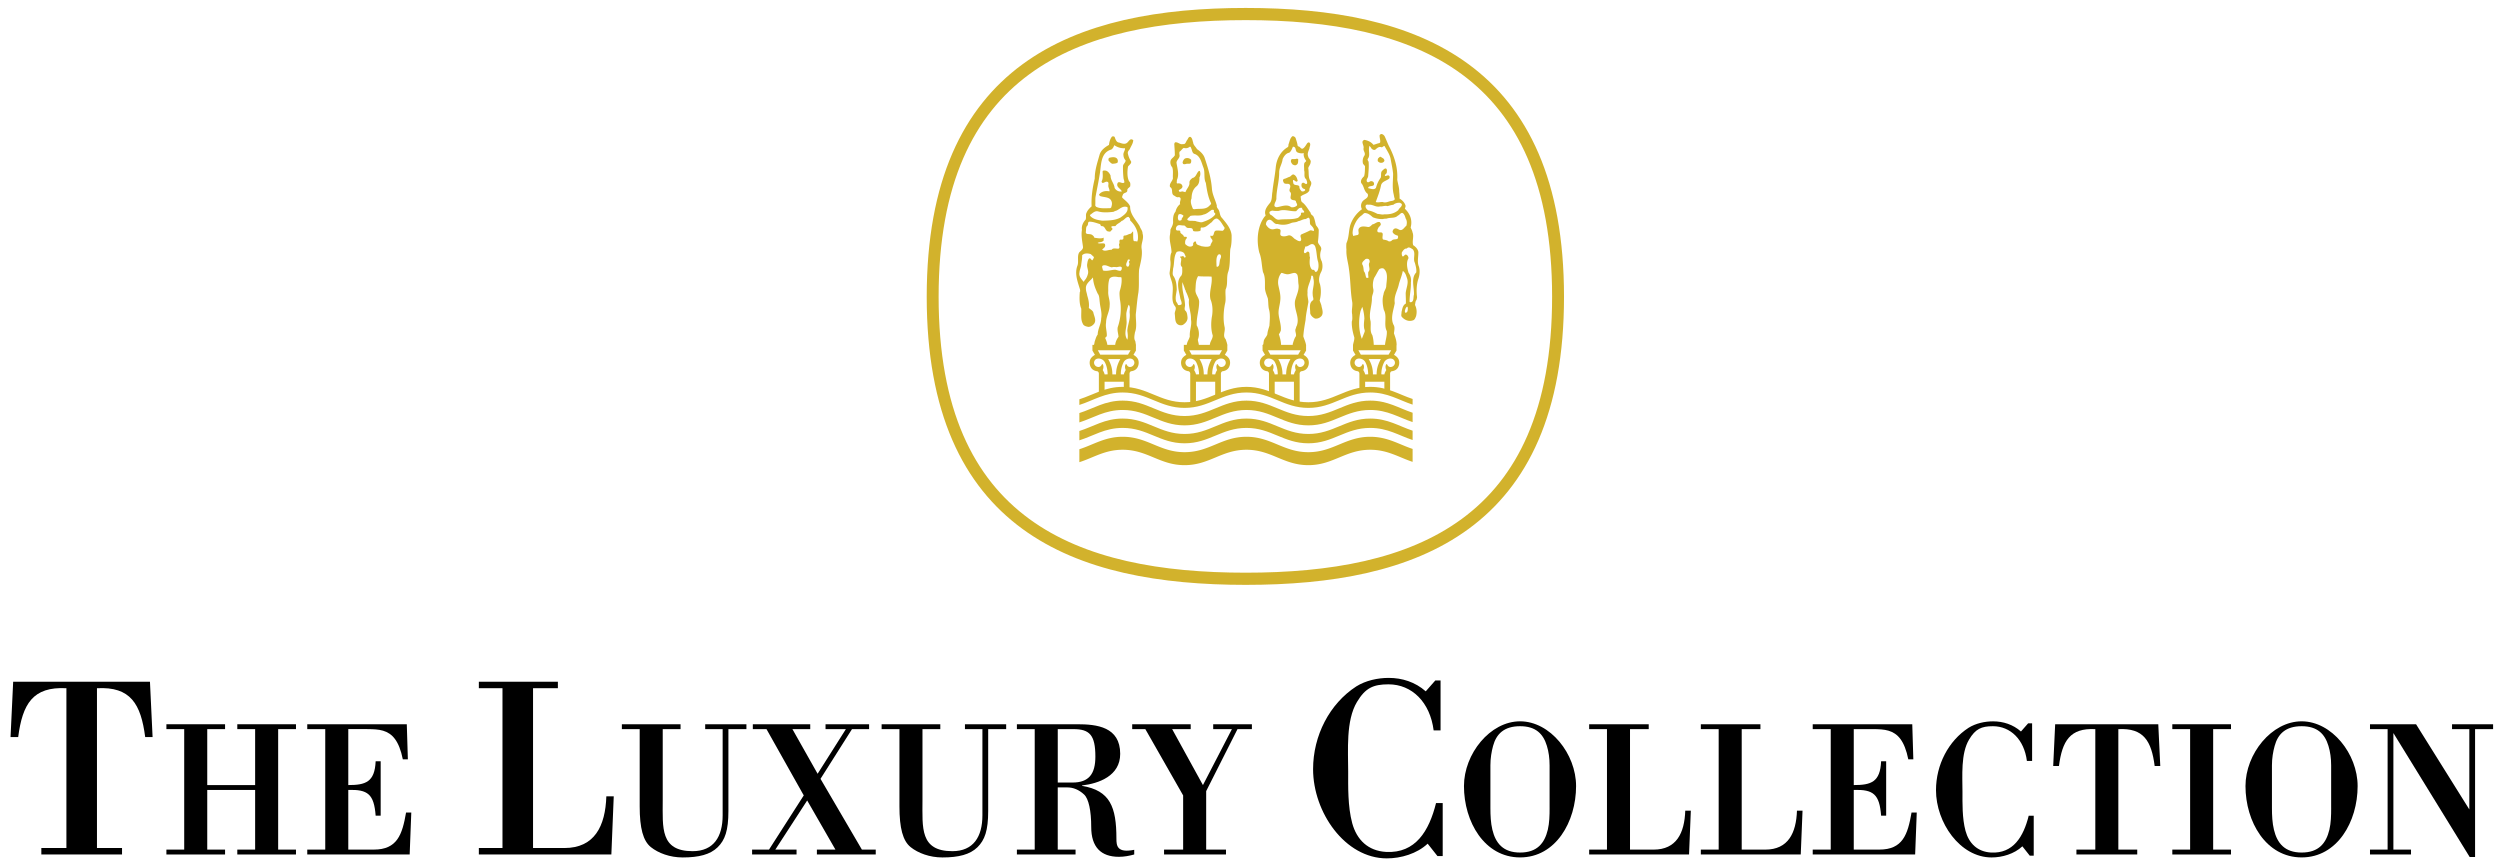 <?xml version="1.0" encoding="UTF-8" standalone="no"?>
<svg
   xmlns:dc="http://purl.org/dc/elements/1.1/"
   xmlns:cc="http://creativecommons.org/ns#"
   xmlns:rdf="http://www.w3.org/1999/02/22-rdf-syntax-ns#"
   xmlns:svg="http://www.w3.org/2000/svg"
   xmlns="http://www.w3.org/2000/svg"
   xmlns:sodipodi="http://sodipodi.sourceforge.net/DTD/sodipodi-0.dtd"
   xmlns:inkscape="http://www.inkscape.org/namespaces/inkscape"
   width="1168"
   height="405"
   viewBox="0 0 90.056 31.226"
   version="1.1"
   id="svg855"
   sodipodi:docname="the-luxury-collection-1.svg"
   inkscape:version="0.92.3 (2405546, 2018-03-11)">
  <defs
     id="defs859" />
  <sodipodi:namedview
     pagecolor="#ffffff"
     bordercolor="#666666"
     borderopacity="1"
     objecttolerance="10"
     gridtolerance="10"
     guidetolerance="10"
     inkscape:pageopacity="0"
     inkscape:pageshadow="2"
     inkscape:window-width="1366"
     inkscape:window-height="745"
     id="namedview857"
     showgrid="false"
     inkscape:zoom="0.65166961"
     inkscape:cx="526.26667"
     inkscape:cy="425.98092"
     inkscape:window-x="-8"
     inkscape:window-y="-8"
     inkscape:window-maximized="1"
     inkscape:current-layer="g886" />
  <g
     transform="matrix(0.478,0,0,0.489,-0.821,-32.412)"
     id="g886">
    <g
       id="g965"
       transform="translate(-0.323,15.13)">
      <path
         id="path935"
         d="m 11.237,114.098 v -0.477 H 9.348 V 101.85 c 2.537,-0.135 3.311,1.162 3.635,3.6 h 0.557 l -0.198,-4.076 H 3.033 l -0.198,4.076 h 0.576 c 0.324,-2.438 1.098,-3.734 3.634,-3.6 v 11.771 H 5.156 v 0.477 z"
         style="clip-rule:evenodd;fill-rule:evenodd"
         inkscape:connector-curvature="0" />
      <path
         id="path933"
         d="m 21.268,109.344 v 4.394 h -1.344 v 0.36 h 4.422 v -0.36 h -1.343 v -8.875 h 1.343 v -0.359 h -4.422 v 0.359 h 1.344 v 4.123 h -3.609 v -4.123 h 1.343 v -0.359 h -4.421 v 0.359 h 1.342 v 8.875 h -1.342 v 0.36 h 4.421 v -0.36 h -1.343 v -4.394 z"
         style="clip-rule:evenodd;fill-rule:evenodd"
         inkscape:connector-curvature="0" />
      <path
         id="path931"
         d="m 29.726,104.863 c 0.447,0 0.841,0.016 1.18,0.115 0.692,0.201 1.208,0.732 1.492,2.111 h 0.38 l -0.081,-2.586 h -7.501 v 0.359 h 1.356 v 8.875 h -1.356 v 0.359 h 7.718 l 0.122,-3.088 h -0.394 c -0.285,1.623 -0.665,2.729 -2.428,2.729 h -1.926 v -4.395 c 1.465,-0.043 1.94,0.303 2.062,1.896 h 0.379 v -4.006 H 30.35 c -0.068,1.535 -0.76,1.752 -2.062,1.752 v -4.123 h 1.438 z"
         style="clip-rule:evenodd;fill-rule:evenodd"
         inkscape:connector-curvature="0" />
      <path
         id="path929"
         d="m 48.113,114.098 0.18,-4.285 h -0.558 c -0.072,2.189 -0.882,3.809 -3.167,3.809 H 42.211 V 101.85 h 1.872 v -0.477 h -5.956 v 0.477 h 1.781 v 11.771 h -1.781 v 0.477 z"
         style="clip-rule:evenodd;fill-rule:evenodd"
         inkscape:connector-curvature="0" />
      <path
         id="path927"
         d="m 55.184,104.504 v 0.359 H 56.5 v 6.348 c 0,1.58 -0.678,2.643 -2.265,2.643 -2.455,0 -2.251,-1.738 -2.251,-3.734 v -5.256 h 1.343 v -0.359 h -4.422 v 0.359 h 1.343 v 5.688 c 0,1.609 0.258,2.541 0.841,3.002 0.57,0.445 1.438,0.762 2.4,0.762 1.221,0 2.075,-0.217 2.631,-0.748 0.557,-0.531 0.814,-1.234 0.814,-2.672 v -6.031 h 1.357 v -0.359 h -3.107 z"
         style="clip-rule:evenodd;fill-rule:evenodd"
         inkscape:connector-curvature="0" />
      <path
         id="path925"
         d="m 58.774,104.863 h 1.03 l 2.808,4.883 -2.618,3.992 h -1.275 v 0.36 h 3.35 v -0.36 h -1.6 l 2.401,-3.619 2.129,3.619 h -1.397 v 0.36 h 4.435 v -0.36 h -1.044 l -3.119,-5.213 2.373,-3.662 h 1.289 v -0.359 h -3.283 v 0.359 h 1.533 l -2.13,3.289 -1.899,-3.289 H 63.1 v -0.359 h -4.326 z"
         style="clip-rule:evenodd;fill-rule:evenodd"
         inkscape:connector-curvature="0" />
      <path
         id="path923"
         d="m 74.76,104.504 v 0.359 h 1.316 v 6.348 c 0,1.58 -0.678,2.643 -2.265,2.643 -2.456,0 -2.252,-1.738 -2.252,-3.734 v -5.256 h 1.343 v -0.359 H 68.48 v 0.359 h 1.343 v 5.688 c 0,1.609 0.258,2.541 0.841,3.002 0.57,0.445 1.438,0.762 2.401,0.762 1.221,0 2.075,-0.217 2.632,-0.748 0.556,-0.531 0.814,-1.234 0.814,-2.672 v -6.031 h 1.355 v -0.359 H 74.76 Z"
         style="clip-rule:evenodd;fill-rule:evenodd"
         inkscape:connector-curvature="0" />
      <path
         d="M 81.754,109.158 H 82.5 c 0.42,0 0.854,0.172 1.234,0.518 0.352,0.314 0.542,1.205 0.542,2.396 0,1.467 0.719,2.197 2.089,2.197 0.393,0 0.773,-0.07 1.152,-0.172 v -0.344 c -1.302,0.258 -1.342,-0.316 -1.342,-0.818 0,-2.342 -0.475,-3.549 -2.591,-3.893 v -0.029 c 1.262,-0.143 2.876,-0.703 2.876,-2.326 0,-1.996 -1.763,-2.184 -3.242,-2.184 h -4.543 v 0.359 h 1.343 v 8.875 h -1.343 v 0.359 h 4.421 v -0.359 h -1.343 v -4.579 z m 0,-4.295 h 1.18 c 1.207,0 1.655,0.418 1.655,2.025 0,1.293 -0.502,1.91 -1.723,1.91 h -1.112 z"
         style="clip-rule:evenodd;fill-rule:evenodd"
         id="path919"
         inkscape:connector-curvature="0" />
      <path
         id="path917"
         d="m 94.432,114.098 v -0.36 h -1.493 v -4.308 l 2.36,-4.567 h 1.085 v -0.359 h -2.916 v 0.359 h 1.411 l -2.184,4.123 -2.32,-4.123 h 1.397 v -0.359 h -4.408 v 0.359 h 0.99 l 2.849,4.883 v 3.992 h -1.438 v 0.36 z"
         style="clip-rule:evenodd;fill-rule:evenodd"
         inkscape:connector-curvature="0" />
      <path
         id="path915"
         d="m 110.262,110.307 c -0.523,2.059 -1.547,3.715 -3.762,3.602 -1.367,-0.076 -2.213,-0.896 -2.555,-2.115 -0.342,-1.238 -0.305,-2.725 -0.305,-3.811 0,-1.543 -0.182,-3.752 0.664,-5.123 0.631,-1.029 1.225,-1.297 2.375,-1.297 1.764,0 3.131,1.314 3.402,3.393 h 0.521 v -3.678 h -0.396 l -0.721,0.801 c -0.791,-0.686 -1.779,-0.99 -2.787,-0.99 -0.828,0 -1.729,0.189 -2.447,0.627 -2.016,1.277 -3.256,3.621 -3.256,6.098 0,3.162 2.393,6.57 5.559,6.57 1.061,0 2.268,-0.342 3.076,-1.084 l 0.738,0.914 h 0.395 v -3.906 h -0.501 z"
         style="clip-rule:evenodd;fill-rule:evenodd"
         inkscape:connector-curvature="0" />
      <path
         d="m 118.82,110.666 c 0,0.561 -0.014,1.105 -0.135,1.607 -0.244,0.992 -0.801,1.682 -2.09,1.682 -1.275,0 -1.844,-0.689 -2.088,-1.682 -0.123,-0.502 -0.148,-1.047 -0.148,-1.607 v -3.131 c 0,-0.518 0.08,-1.006 0.201,-1.436 0.244,-0.877 0.828,-1.451 2.035,-1.451 1.193,0 1.75,0.574 2.021,1.451 0.137,0.43 0.203,0.918 0.203,1.436 v 3.131 z m -2.224,3.648 c 2.686,0 4.219,-2.629 4.219,-5.256 0,-2.371 -1.953,-4.77 -4.219,-4.77 -2.264,0 -4.23,2.398 -4.23,4.77 -0.001,2.628 1.544,5.256 4.23,5.256 z"
         style="clip-rule:evenodd;fill-rule:evenodd"
         id="path911"
         inkscape:connector-curvature="0" />
      <path
         id="path909"
         d="m 129.328,114.098 0.135,-3.23 h -0.42 c -0.055,1.652 -0.664,2.871 -2.387,2.871 h -1.777 v -8.875 h 1.41 v -0.359 h -4.488 v 0.359 h 1.342 v 8.875 h -1.342 v 0.359 z"
         style="clip-rule:evenodd;fill-rule:evenodd"
         inkscape:connector-curvature="0" />
      <path
         id="path907"
         d="m 137.746,114.098 0.135,-3.23 h -0.42 c -0.055,1.652 -0.666,2.871 -2.387,2.871 h -1.777 v -8.875 h 1.41 v -0.359 h -4.49 v 0.359 h 1.344 v 8.875 h -1.344 v 0.359 z"
         style="clip-rule:evenodd;fill-rule:evenodd"
         inkscape:connector-curvature="0" />
      <path
         id="path905"
         d="m 143.18,104.863 c 0.447,0 0.84,0.016 1.18,0.115 0.691,0.201 1.207,0.732 1.492,2.111 h 0.379 l -0.08,-2.586 h -7.502 v 0.359 h 1.357 v 8.875 h -1.357 v 0.359 h 7.719 l 0.121,-3.088 h -0.393 c -0.285,1.623 -0.664,2.729 -2.428,2.729 h -1.926 v -4.395 c 1.465,-0.043 1.939,0.303 2.061,1.896 h 0.381 v -4.006 h -0.381 c -0.066,1.535 -0.76,1.752 -2.061,1.752 v -4.123 h 1.438 z"
         style="clip-rule:evenodd;fill-rule:evenodd"
         inkscape:connector-curvature="0" />
      <path
         id="path903"
         d="m 154.926,111.24 c -0.395,1.551 -1.168,2.801 -2.836,2.715 -1.031,-0.059 -1.668,-0.676 -1.926,-1.596 -0.258,-0.932 -0.23,-2.053 -0.23,-2.871 0,-1.164 -0.137,-2.83 0.502,-3.863 0.475,-0.775 0.922,-0.977 1.791,-0.977 1.328,0 2.359,0.99 2.562,2.557 h 0.393 v -2.771 h -0.297 l -0.543,0.604 c -0.598,-0.518 -1.344,-0.748 -2.102,-0.748 -0.625,0 -1.303,0.145 -1.846,0.475 -1.52,0.963 -2.455,2.729 -2.455,4.596 0,2.383 1.805,4.955 4.191,4.955 0.801,0 1.709,-0.26 2.318,-0.82 l 0.557,0.689 h 0.299 v -2.943 h -0.378 z"
         style="clip-rule:evenodd;fill-rule:evenodd"
         inkscape:connector-curvature="0" />
      <path
         id="path901"
         d="m 163.104,114.098 v -0.359 h -1.424 v -8.875 c 1.912,-0.1 2.494,0.877 2.738,2.715 h 0.422 l -0.15,-3.074 h -7.771 l -0.148,3.074 h 0.434 c 0.244,-1.838 0.826,-2.814 2.74,-2.715 v 8.875 h -1.424 v 0.359 z"
         style="clip-rule:evenodd;fill-rule:evenodd"
         inkscape:connector-curvature="0" />
      <path
         id="path899"
         d="m 168.826,104.863 h 1.344 v -0.359 h -4.422 v 0.359 h 1.342 v 8.875 h -1.342 v 0.36 h 4.422 v -0.36 h -1.344 z"
         style="clip-rule:evenodd;fill-rule:evenodd"
         inkscape:connector-curvature="0" />
      <path
         d="m 177.719,110.666 c 0,0.561 -0.014,1.105 -0.135,1.607 -0.244,0.992 -0.801,1.682 -2.09,1.682 -1.275,0 -1.844,-0.689 -2.088,-1.682 -0.123,-0.502 -0.15,-1.047 -0.15,-1.607 v -3.131 c 0,-0.518 0.082,-1.006 0.205,-1.436 0.244,-0.877 0.826,-1.451 2.033,-1.451 1.193,0 1.75,0.574 2.021,1.451 0.135,0.43 0.203,0.918 0.203,1.436 v 3.131 z m -2.225,3.648 c 2.686,0 4.219,-2.629 4.219,-5.256 0,-2.371 -1.953,-4.77 -4.219,-4.77 -2.264,0 -4.232,2.398 -4.232,4.77 0,2.628 1.547,5.256 4.232,5.256 z"
         style="clip-rule:evenodd;fill-rule:evenodd"
         id="path895"
         inkscape:connector-curvature="0" />
      <path
         id="path893"
         d="m 188.564,104.863 h 1.358 v -0.359 h -3.094 v 0.359 h 1.303 v 5.918 l -4.014,-6.277 h -3.472 v 0.359 h 1.328 v 8.875 h -1.328 v 0.36 h 3.091 v -0.36 h -1.328 v -8.586 l 5.75,9.133 h 0.406 z"
         style="clip-rule:evenodd;fill-rule:evenodd"
         inkscape:connector-curvature="0" />
      <path
         id="path874"
         stroke-miterlimit="2.613"
         d="m 95.917,52.186 c -12.735,0 -23.59,3.925 -23.59,20.824 0,16.909 10.841,20.778 23.59,20.778 12.749,0 23.54,-3.869 23.54,-20.778 0,-16.907 -10.791,-20.824 -23.54,-20.824 z"
         inkscape:connector-curvature="0"
         style="fill:none;stroke:#d2b22c;stroke-width:0.897;stroke-miterlimit:2.613" />
      <path
         id="path876"
         d="m 108.496,80.542 v 0.417 c -1.035,-0.333 -1.881,-0.894 -3.195,-0.894 -1.871,0 -2.793,1.135 -4.662,1.135 -1.873,0 -2.793,-1.135 -4.665,-1.135 -1.871,0 -2.792,1.135 -4.663,1.135 -1.871,0 -2.792,-1.135 -4.664,-1.135 -1.345,0 -2.197,0.586 -3.265,0.917 v -0.417 c 1.068,-0.329 1.92,-0.915 3.265,-0.915 1.871,0 2.792,1.134 4.664,1.134 1.872,0 2.792,-1.134 4.663,-1.134 1.872,0 2.792,1.134 4.665,1.134 1.869,0 2.791,-1.134 4.662,-1.134 1.314,0 2.16,0.559 3.195,0.892 z"
         inkscape:connector-curvature="0"
         style="clip-rule:evenodd;fill:#d2b22c;fill-rule:evenodd" />
      <path
         id="path878"
         d="m 108.496,81.556 v 0.689 c -1.035,-0.333 -1.881,-0.893 -3.195,-0.893 -1.871,0 -2.793,1.135 -4.662,1.135 -1.873,0 -2.793,-1.135 -4.665,-1.135 -1.871,0 -2.792,1.135 -4.663,1.135 -1.871,0 -2.792,-1.135 -4.664,-1.135 -1.345,0 -2.197,0.586 -3.265,0.916 v -0.689 c 1.068,-0.329 1.92,-0.916 3.265,-0.916 1.871,0 2.792,1.135 4.664,1.135 1.872,0 2.792,-1.135 4.663,-1.135 1.872,0 2.792,1.135 4.665,1.135 1.869,0 2.791,-1.135 4.662,-1.135 1.314,0.001 2.16,0.56 3.195,0.893 z"
         inkscape:connector-curvature="0"
         style="clip-rule:evenodd;fill:#d2b22c;fill-rule:evenodd" />
      <path
         id="path880"
         d="m 108.496,82.878 v 0.688 c -1.035,-0.333 -1.881,-0.892 -3.195,-0.892 -1.871,0 -2.793,1.134 -4.662,1.134 -1.873,0 -2.793,-1.134 -4.665,-1.134 -1.871,0 -2.792,1.134 -4.663,1.134 -1.871,0 -2.792,-1.134 -4.664,-1.134 -1.345,0 -2.197,0.586 -3.265,0.915 v -0.688 c 1.068,-0.33 1.92,-0.916 3.265,-0.916 1.871,0 2.792,1.135 4.664,1.135 1.872,0 2.792,-1.135 4.663,-1.135 1.872,0 2.792,1.135 4.665,1.135 1.869,0 2.791,-1.135 4.662,-1.135 1.314,0 2.16,0.559 3.195,0.893 z"
         inkscape:connector-curvature="0"
         style="clip-rule:evenodd;fill:#d2b22c;fill-rule:evenodd" />
      <path
         id="path882"
         d="m 108.496,84.222 v 0.954 c -1.035,-0.333 -1.881,-0.893 -3.195,-0.893 -1.871,0 -2.793,1.135 -4.662,1.135 -1.873,0 -2.793,-1.135 -4.665,-1.135 -1.871,0 -2.792,1.135 -4.663,1.135 -1.871,0 -2.792,-1.135 -4.664,-1.135 -1.345,0 -2.197,0.586 -3.265,0.916 v -0.955 c 1.068,-0.33 1.92,-0.917 3.265,-0.917 1.871,0 2.792,1.135 4.664,1.135 1.872,0 2.792,-1.135 4.663,-1.135 1.872,0 2.792,1.135 4.665,1.135 1.869,0 2.791,-1.135 4.662,-1.135 1.314,0.002 2.16,0.562 3.195,0.895 z M 86.728,77.815 a 1.879,1.879 0 0 0 -0.222,0.914 l 0.229,0.003 c 0.022,-0.117 0.082,-0.22 0.141,-0.321 -0.057,-0.125 -0.085,-0.288 -0.003,-0.418 0.049,-0.08 0.094,0.067 0.136,0.111 0.058,0.06 0.125,0.085 0.197,0.083 a 0.338,0.338 0 0 0 0.308,-0.225 0.292,0.292 0 0 0 -0.042,-0.264 C 87.375,77.555 87.178,77.54 87.021,77.591 a 0.526,0.526 0 0 0 -0.293,0.224 z m 0.516,-0.861 -2.472,-10e-4 0.185,0.325 h 2.091 z M 85.29,77.815 A 0.534,0.534 0 0 0 84.996,77.59 c -0.156,-0.051 -0.354,-0.036 -0.451,0.107 a 0.294,0.294 0 0 0 -0.041,0.264 c 0.045,0.131 0.169,0.22 0.308,0.225 a 0.253,0.253 0 0 0 0.197,-0.083 c 0.043,-0.044 0.087,-0.191 0.137,-0.111 0.081,0.131 0.054,0.293 -0.003,0.418 0.059,0.101 0.118,0.204 0.141,0.321 l 0.229,-0.003 C 85.511,78.432 85.448,78.091 85.29,77.815 Z M 86.467,77.6 H 85.55 c 0.195,0.328 0.32,0.665 0.32,1.132 h 0.277 c 0,-0.467 0.142,-0.807 0.32,-1.132 z m -1.185,1.671 v 0.86 h -0.43 V 78.676 A 0.187,0.187 0 0 0 84.741,78.502 C 84.558,78.481 84.37,78.409 84.257,78.228 a 0.69,0.69 0 0 1 -0.078,-0.52 c 0.043,-0.181 0.217,-0.332 0.376,-0.414 l -0.188,-0.317 v -0.422 h 3.278 v 0.422 l -0.187,0.317 c 0.16,0.082 0.333,0.232 0.375,0.414 a 0.686,0.686 0 0 1 -0.078,0.52 c -0.112,0.181 -0.3,0.254 -0.483,0.274 a 0.19,0.19 0 0 0 -0.11,0.174 v 1.335 H 86.731 V 79.27 h -1.449 z m 8.333,-1.456 a 1.89,1.89 0 0 0 -0.222,0.914 l 0.228,0.003 a 1.05,1.05 0 0 1 0.142,-0.321 c -0.057,-0.125 -0.085,-0.288 -0.004,-0.418 0.049,-0.08 0.094,0.067 0.137,0.111 0.058,0.06 0.125,0.085 0.197,0.083 a 0.338,0.338 0 0 0 0.308,-0.225 0.295,0.295 0 0 0 -0.042,-0.264 C 94.262,77.555 94.064,77.54 93.908,77.591 a 0.533,0.533 0 0 0 -0.293,0.224 z m 0.517,-0.861 -2.472,-10e-4 0.185,0.325 h 2.092 z m -1.956,0.861 A 0.53,0.53 0 0 0 91.884,77.59 c -0.157,-0.051 -0.354,-0.036 -0.452,0.107 a 0.294,0.294 0 0 0 -0.041,0.264 c 0.045,0.131 0.169,0.22 0.309,0.225 a 0.255,0.255 0 0 0 0.197,-0.083 c 0.042,-0.044 0.086,-0.191 0.136,-0.111 0.081,0.131 0.053,0.293 -0.003,0.418 0.059,0.101 0.118,0.204 0.141,0.321 L 92.4,78.728 A 1.891,1.891 0 0 0 92.176,77.815 Z M 93.355,77.6 h -0.917 c 0.194,0.328 0.319,0.665 0.319,1.132 h 0.277 c 10e-4,-0.467 0.142,-0.807 0.321,-1.132 z m -1.186,1.671 v 1.541 h -0.431 v -2.136 a 0.188,0.188 0 0 0 -0.11,-0.174 c -0.183,-0.021 -0.371,-0.093 -0.484,-0.274 a 0.69,0.69 0 0 1 -0.077,-0.52 c 0.042,-0.181 0.215,-0.332 0.375,-0.414 l -0.187,-0.317 v -0.422 h 3.277 v 0.422 l -0.187,0.317 c 0.16,0.082 0.333,0.232 0.375,0.414 a 0.681,0.681 0 0 1 -0.077,0.52 c -0.112,0.181 -0.301,0.254 -0.483,0.274 a 0.19,0.19 0 0 0 -0.111,0.174 v 1.672 h -0.43 V 79.27 h -1.45 z m 7.38,-1.456 c -0.16,0.276 -0.223,0.617 -0.223,0.914 l 0.229,0.003 c 0.023,-0.117 0.082,-0.22 0.141,-0.321 -0.057,-0.125 -0.084,-0.288 -0.004,-0.418 0.051,-0.08 0.096,0.067 0.137,0.111 0.059,0.06 0.125,0.085 0.197,0.083 a 0.34,0.34 0 0 0 0.309,-0.225 0.291,0.291 0 0 0 -0.041,-0.264 c -0.098,-0.143 -0.295,-0.158 -0.451,-0.107 a 0.519,0.519 0 0 0 -0.294,0.224 z m 0.515,-0.861 -2.473,-10e-4 0.186,0.325 h 2.092 z m -1.955,0.861 A 0.535,0.535 0 0 0 97.816,77.59 c -0.156,-0.051 -0.354,-0.036 -0.451,0.107 a 0.291,0.291 0 0 0 -0.041,0.264 c 0.045,0.131 0.168,0.22 0.309,0.225 a 0.248,0.248 0 0 0 0.195,-0.083 c 0.043,-0.044 0.088,-0.191 0.137,-0.111 0.082,0.131 0.055,0.293 -0.004,0.418 0.061,0.101 0.119,0.204 0.143,0.321 l 0.229,-0.003 a 1.891,1.891 0 0 0 -0.224,-0.913 z m 1.18,-0.215 h -0.918 a 2.1,2.1 0 0 1 0.318,1.132 h 0.277 c 0.001,-0.467 0.143,-0.807 0.323,-1.132 z m -1.187,1.671 v 0.936 h -0.43 v -1.53 A 0.187,0.187 0 0 0 97.561,78.503 C 97.379,78.482 97.192,78.41 97.079,78.229 a 0.677,0.677 0 0 1 -0.078,-0.52 c 0.043,-0.181 0.215,-0.332 0.375,-0.414 l -0.188,-0.317 v -0.422 h 3.279 v 0.422 l -0.188,0.317 c 0.16,0.082 0.332,0.232 0.375,0.414 a 0.681,0.681 0 0 1 -0.078,0.52 c -0.111,0.181 -0.301,0.254 -0.482,0.274 a 0.188,0.188 0 0 0 -0.111,0.174 v 2.183 h -0.43 v -1.588 h -1.451 z m 8.261,-1.456 a 1.891,1.891 0 0 0 -0.223,0.914 l 0.229,0.003 c 0.023,-0.117 0.082,-0.22 0.143,-0.321 -0.059,-0.125 -0.086,-0.288 -0.004,-0.418 0.049,-0.08 0.094,0.067 0.137,0.111 a 0.25,0.25 0 0 0 0.197,0.083 0.344,0.344 0 0 0 0.309,-0.225 0.298,0.298 0 0 0 -0.043,-0.264 c -0.098,-0.143 -0.295,-0.158 -0.451,-0.107 a 0.528,0.528 0 0 0 -0.294,0.224 z m 0.518,-0.861 -2.473,-10e-4 0.186,0.325 h 2.09 z m -1.955,0.861 a 0.532,0.532 0 0 0 -0.295,-0.225 c -0.156,-0.051 -0.354,-0.036 -0.451,0.107 a 0.304,0.304 0 0 0 -0.041,0.264 0.34,0.34 0 0 0 0.309,0.225 0.255,0.255 0 0 0 0.197,-0.083 c 0.043,-0.044 0.086,-0.191 0.137,-0.111 0.08,0.131 0.053,0.293 -0.004,0.418 0.059,0.101 0.117,0.204 0.141,0.321 l 0.229,-0.003 c -0.002,-0.296 -0.064,-0.637 -0.222,-0.913 z m 1.178,-0.215 h -0.918 c 0.195,0.328 0.32,0.665 0.32,1.132 h 0.277 c 0,-0.467 0.141,-0.807 0.321,-1.132 z m -1.186,1.671 v 0.708 h -0.432 v -1.303 a 0.187,0.187 0 0 0 -0.111,-0.174 c -0.182,-0.021 -0.369,-0.093 -0.482,-0.274 a 0.672,0.672 0 0 1 -0.076,-0.52 c 0.041,-0.181 0.215,-0.332 0.375,-0.414 l -0.188,-0.317 v -0.422 h 3.277 v 0.422 l -0.188,0.317 c 0.16,0.082 0.334,0.232 0.375,0.414 a 0.69,0.69 0 0 1 -0.076,0.52 c -0.113,0.181 -0.301,0.254 -0.484,0.274 a 0.19,0.19 0 0 0 -0.109,0.174 v 1.335 h -0.432 V 79.27 h -1.449 z"
         inkscape:connector-curvature="0"
         style="clip-rule:evenodd;fill:#d2b22c;fill-rule:evenodd" />
      <path
         id="path884"
         d="m 86.823,62.072 a 1.284,1.284 0 0 1 -0.806,-0.225 c -0.065,0.142 -0.116,0.261 -0.234,0.323 -0.856,0.247 -0.738,1.21 -0.882,1.908 -0.086,0.534 -0.206,1.057 -0.303,1.588 -0.022,0.203 0,0.421 -0.018,0.629 l 0.062,0.087 c 0.303,0.153 0.697,0.109 1.055,0.105 0.032,-0.007 0.054,-0.029 0.08,-0.044 0.04,-0.123 0.083,-0.254 0.05,-0.392 -0.098,-0.421 -0.567,-0.345 -0.875,-0.455 -0.036,-0.032 -0.104,-0.069 -0.079,-0.123 0.181,-0.233 0.495,-0.28 0.773,-0.226 0.028,-0.119 -0.047,-0.214 -0.069,-0.323 -0.054,-0.124 0.087,-0.371 -0.123,-0.386 -0.141,-0.028 -0.365,0.237 -0.397,-0.032 0.131,-0.203 0.077,-0.505 0.077,-0.741 0.046,-0.07 0.152,-0.055 0.228,-0.044 0.169,0.025 0.311,0.218 0.372,0.367 -0.003,0.346 0.268,0.578 0.304,0.905 a 0.517,0.517 0 0 0 0.545,0.261 c -0.083,-0.2 -0.372,-0.291 -0.347,-0.523 0.062,-0.345 0.347,0.003 0.531,-0.131 0.021,-0.105 -0.036,-0.203 -0.055,-0.305 A 6.555,6.555 0 0 1 86.67,63.397 c 0.003,-0.17 0.198,-0.258 0.198,-0.429 a 0.575,0.575 0 0 1 -0.163,-0.374 c -0.037,-0.206 0.129,-0.337 0.118,-0.522 z m 0.347,12.115 c -0.011,-0.189 0.08,-0.451 -0.076,-0.585 -0.079,0.2 -0.137,0.411 -0.173,0.628 -0.007,0.193 0.011,0.378 0.018,0.567 0.043,0.472 -0.25,0.944 0.058,1.377 0.065,-0.2 0.029,-0.44 0,-0.647 0.021,-0.45 0.245,-0.861 0.173,-1.34 z m -0.163,-7.773 c -0.351,-0.138 -0.574,0.142 -0.834,0.254 a 0.836,0.836 0 0 0 -0.217,0.087 c -0.369,0.044 -0.788,0.073 -1.141,-0.025 -0.268,-0.08 -0.441,0.138 -0.625,0.251 0,0.025 -0.007,0.054 0.007,0.073 0.234,0.261 0.574,0.301 0.903,0.355 0.477,-0.011 0.982,-0.015 1.387,-0.236 0.246,-0.174 0.603,-0.392 0.52,-0.759 z m 0.2,0.858 -0.112,-0.142 c -0.22,-0.011 -0.329,0.254 -0.531,0.298 -0.138,0.16 -0.336,0.189 -0.459,0.375 -0.094,0.021 -0.206,-0.007 -0.292,0.025 -0.051,0.066 0.011,0.113 0.058,0.149 0.029,0.102 -0.076,0.12 -0.112,0.193 -0.065,0.08 -0.181,0.028 -0.26,0.018 -0.181,-0.094 -0.191,-0.389 -0.423,-0.377 -0.083,-0.004 -0.104,-0.083 -0.123,-0.146 -0.264,-0.073 -0.509,-0.178 -0.798,-0.185 -0.159,0.003 -0.094,0.188 -0.156,0.28 -0.144,0.105 -0.101,0.287 -0.123,0.443 a 0.14,0.14 0 0 0 0.072,0.175 c 0.141,0.032 0.307,0 0.422,0.098 a 0.385,0.385 0 0 1 0.148,0.193 c 0.216,0.015 0.458,0.091 0.711,-0.011 -0.033,0.069 -0.011,0.131 -0.018,0.211 -0.04,0.051 -0.09,0.073 -0.137,0.095 -0.102,0.043 -0.224,0.021 -0.314,0.087 0.152,0.08 0.336,-0.011 0.495,0.043 0.047,0.011 0.068,0.062 0.068,0.105 0.033,0.167 -0.141,0.243 -0.224,0.341 0.213,0.175 0.455,-0.003 0.712,0.015 0.123,-0.171 0.339,-0.069 0.52,-0.087 0.145,-0.069 0.011,-0.225 0.043,-0.349 0.08,-0.069 -0.011,-0.178 0.043,-0.262 0.029,-0.098 0.141,-0.025 0.207,-0.059 0.166,-0.036 -0.007,-0.261 0.155,-0.297 0.177,0.007 0.297,-0.113 0.462,-0.13 0.088,-0.029 0.098,-0.128 0.188,-0.168 0.021,0.207 -0.007,0.444 0.029,0.629 0.022,0.167 0.203,0.025 0.268,0.131 0.036,-0.04 0.04,-0.095 0.062,-0.138 0.072,-0.577 -0.17,-1.043 -0.575,-1.432 -0.014,-0.034 -0.003,-0.081 -0.006,-0.121 z M 84.24,69.87 c -0.213,-0.065 -0.488,-0.087 -0.65,0.088 0.014,0.257 -0.051,0.504 -0.076,0.759 -0.032,0.171 -0.112,0.335 -0.123,0.505 -0.065,0.272 0.127,0.464 0.311,0.687 0.04,-0.026 0.054,-0.065 0.072,-0.102 0.145,-0.142 0.209,-0.316 0.26,-0.498 0.058,-0.251 -0.108,-0.451 -0.061,-0.716 0.025,-0.149 0.04,-0.31 0.155,-0.411 0.026,0 0.058,0 0.08,0.011 0.058,0.043 0.087,0.12 0.144,0.138 a 0.493,0.493 0 0 0 0.13,-0.244 z m 2.948,0.425 c -0.04,-0.037 -0.137,-0.044 -0.162,0.011 -0.036,0.152 -0.203,0.323 -0.054,0.479 0.043,0.011 0.101,0.018 0.129,-0.025 0.036,-0.077 0.076,-0.171 0.036,-0.254 -0.079,-0.088 0.07,-0.138 0.051,-0.211 z m -1.351,0.552 c -0.228,-0.029 -0.416,-0.204 -0.661,-0.142 -0.159,0.058 -0.026,0.229 -0.026,0.342 0.022,0.051 0.087,0.036 0.13,0.051 0.292,0.025 0.545,-0.077 0.816,-0.077 0.13,0.026 0.256,0.091 0.39,0.077 0.09,-0.051 0.098,-0.16 0.094,-0.243 -0.101,-0.127 -0.271,-0.019 -0.408,-0.026 -0.115,-0.007 -0.227,-0.029 -0.335,0.018 z m 0.199,-9.611 c 0.069,0.16 0.126,0.407 0.347,0.418 0.213,0.073 0.481,0.177 0.657,-0.044 0.087,-0.09 0.185,-0.244 0.322,-0.182 0.022,0.025 0.062,0.015 0.08,0.051 -0.011,0.254 -0.174,0.443 -0.261,0.661 -0.08,0.098 -0.18,0.196 -0.141,0.334 0.044,0.211 0.13,0.403 0.246,0.582 0.022,0.152 -0.152,0.25 -0.235,0.36 -0.065,0.345 -0.079,0.781 0.076,1.09 0.12,0.084 0.098,0.24 0.087,0.367 -0.062,0.109 -0.246,0.163 -0.217,0.312 -0.015,0.203 -0.26,0.134 -0.336,0.306 -0.021,0.072 -0.08,0.141 -0.043,0.225 0.202,0.196 0.483,0.378 0.589,0.647 -0.008,0.585 0.44,0.981 0.719,1.446 0.054,0.188 0.22,0.331 0.217,0.542 0.133,0.407 -0.137,0.723 -0.069,1.126 0.08,0.538 -0.09,1.04 -0.191,1.533 -0.043,0.571 0.018,1.105 -0.05,1.676 -0.094,0.53 -0.134,1.083 -0.199,1.62 -0.007,0.437 0.102,0.923 -0.062,1.326 -0.032,0.2 -0.101,0.47 0.025,0.647 0.018,0.102 0.036,0.203 0.051,0.305 H 86.08 c 0.018,-0.233 0.116,-0.436 0.253,-0.622 -0.014,-0.236 -0.108,-0.451 -0.061,-0.705 0.224,-0.618 0.303,-1.38 0.162,-2.067 -0.011,-0.214 -0.058,-0.458 0.011,-0.662 0.087,-0.29 0.152,-0.6 0.112,-0.933 -0.083,-0.048 -0.181,-0.015 -0.278,-0.037 -0.209,-0.04 -0.477,-0.055 -0.625,0.123 -0.098,0.276 -0.102,0.589 -0.094,0.909 -0.036,0.381 0.145,0.679 0.105,1.054 0,0.465 -0.271,0.814 -0.271,1.282 -0.058,0.346 0.077,0.655 0.055,0.978 -0.025,0.062 -0.086,0.087 -0.123,0.146 0.076,0.167 0.145,0.334 0.167,0.523 -0.326,0.018 -0.676,0.007 -1.016,0.011 0.032,-0.081 0.04,-0.186 0.062,-0.28 0.065,-0.171 0.105,-0.356 0.224,-0.505 0.011,-0.425 0.253,-0.752 0.261,-1.177 0.083,-0.429 -0.069,-0.803 -0.105,-1.203 -0.036,-0.218 -0.011,-0.465 -0.156,-0.64 -0.18,-0.371 -0.336,-0.752 -0.354,-1.192 -0.206,0.262 -0.575,0.458 -0.531,0.843 -0.004,0.171 0.076,0.327 0.098,0.498 0.094,0.284 0.163,0.603 0.119,0.909 0.116,0.109 0.282,0.174 0.34,0.33 0.047,0.266 0.25,0.563 0.062,0.829 -0.116,0.138 -0.264,0.236 -0.444,0.236 -0.163,-0.033 -0.361,-0.073 -0.423,-0.261 -0.166,-0.306 -0.083,-0.738 -0.105,-1.083 -0.154,-0.356 -0.141,-0.807 -0.111,-1.221 0.043,-0.043 0.021,-0.127 0.018,-0.182 -0.163,-0.548 -0.437,-1.17 -0.191,-1.77 0.108,-0.298 -0.043,-0.701 0.131,-0.97 0.107,-0.116 0.292,-0.218 0.285,-0.392 -0.05,-0.414 -0.155,-0.836 -0.08,-1.272 -0.043,-0.287 0.083,-0.545 0.278,-0.752 0.065,-0.163 -0.018,-0.352 0.069,-0.505 0.072,-0.181 0.224,-0.338 0.382,-0.469 -0.039,-0.723 0.08,-1.402 0.235,-2.049 0.003,-0.632 0.202,-1.185 0.365,-1.755 0.098,-0.337 0.416,-0.567 0.708,-0.723 0.026,-0.215 0.076,-0.411 0.203,-0.585 0.042,-0.065 0.165,-0.057 0.219,-0.007 z m 0.216,1.646 c 0.036,0.073 0.047,0.196 -0.007,0.262 -0.116,0.058 -0.25,0.065 -0.384,0.073 -0.108,-0.043 -0.198,-0.145 -0.278,-0.237 -0.018,-0.076 -0.015,-0.185 0.08,-0.21 0.185,-0.044 0.474,-0.088 0.589,0.112 z m 5.56,-0.803 c -0.018,-0.047 -0.04,-0.131 -0.105,-0.12 -0.123,0.095 -0.292,0.148 -0.448,0.087 -0.141,0.062 -0.199,0.208 -0.333,0.287 a 0.672,0.672 0 0 0 0,0.21 c 0.068,0.254 -0.213,0.367 -0.224,0.593 0.058,0.407 0.228,0.883 0.026,1.283 0.021,0.087 -0.04,0.178 0.018,0.25 a 0.54,0.54 0 0 1 0.253,0.011 0.25,0.25 0 0 1 0.155,0.218 c -0.018,0.142 -0.174,0.2 -0.278,0.262 0.014,0.218 0.191,0.076 0.285,0.094 0.073,0.018 0.145,0.037 0.217,0.051 0.102,-0.28 0.34,-0.455 0.297,-0.724 0.011,-0.142 0.126,-0.243 0.242,-0.323 0.184,-0.025 0.274,-0.232 0.354,-0.374 0.046,-0.051 0.101,-0.178 0.191,-0.13 a 0.554,0.554 0 0 1 -0.033,0.472 c 0.011,0.25 -0.022,0.512 -0.246,0.672 -0.26,0.222 -0.339,0.534 -0.347,0.872 -0.126,0.254 0.008,0.527 0.098,0.755 0.04,0.033 0.087,0.041 0.138,0.037 0.365,-0.062 0.798,0.047 1.076,-0.225 0.058,-0.062 0.163,-0.117 0.163,-0.21 C 93.076,65.673 92.993,65.149 92.914,64.626 92.737,64.299 92.87,63.845 92.733,63.503 92.585,63.136 92.506,62.656 92.09,62.5 91.88,62.454 91.887,62.228 91.812,62.079 Z m 2.229,7.879 c -0.051,-0.121 -0.195,-0.081 -0.242,0.014 -0.13,0.219 -0.08,0.523 -0.08,0.786 0,0.046 0.051,0.046 0.087,0.043 0.145,-0.076 0.123,-0.251 0.156,-0.393 -0.001,-0.16 0.143,-0.295 0.079,-0.45 z m -0.513,-3.3 c -0.026,-0.069 -0.102,-0.047 -0.163,-0.051 -0.207,0.127 -0.384,0.312 -0.625,0.349 -0.303,0.138 -0.679,0.018 -1.004,0.105 -0.054,0.098 -0.225,0.157 -0.217,0.28 0.126,0.12 0.329,0.058 0.492,0.087 a 0.434,0.434 0 0 1 0.227,0.043 c 0.13,0.015 0.25,0.073 0.397,0.051 0.34,-0.112 0.676,-0.235 0.947,-0.523 0.029,-0.04 0.065,-0.076 0.025,-0.149 -0.079,-0.025 -0.101,-0.116 -0.079,-0.192 z m -2.313,0.359 c -0.072,-0.033 -0.137,-0.083 -0.217,-0.098 -0.043,0.022 -0.108,-0.011 -0.141,0.043 -0.058,0.116 -0.08,0.324 0.018,0.429 a 0.237,0.237 0 0 0 0.216,-0.043 c -0.031,-0.142 0.146,-0.192 0.124,-0.331 z m 3.111,0.905 c -0.177,-0.226 -0.289,-0.527 -0.563,-0.669 -0.181,-0.022 -0.3,0.142 -0.408,0.269 -0.25,0.156 -0.448,0.433 -0.78,0.386 -0.112,0.047 0.011,0.218 -0.112,0.262 a 1.2,1.2 0 0 1 -0.452,0.015 c -0.08,-0.019 -0.069,-0.105 -0.094,-0.164 -0.09,-0.102 -0.235,-0.058 -0.365,-0.08 -0.119,-0.007 -0.163,-0.149 -0.278,-0.182 -0.188,0.032 -0.433,-0.12 -0.571,0.094 -0.036,0.059 -0.058,0.138 -0.036,0.211 0.069,0.142 0.231,0.011 0.322,0.112 -0.043,0.204 0.221,0.215 0.26,0.386 0.05,0.068 0.155,0.007 0.216,0.05 0.036,0.033 0.007,0.081 -0.007,0.113 -0.112,0.102 -0.116,0.269 -0.098,0.403 0.126,0.124 0.292,0.233 0.477,0.175 0.065,-0.033 0.148,-0.07 0.116,-0.167 -0.003,-0.083 0.058,-0.156 0.13,-0.193 0.036,-0.025 0.068,0.008 0.094,0.037 -0.014,0.232 0.25,0.229 0.39,0.305 0.213,0.033 0.491,0.094 0.687,-0.025 0.021,-0.124 0.094,-0.225 0.155,-0.334 0.033,-0.12 -0.101,-0.193 -0.14,-0.295 0,-0.043 -0.036,-0.087 0,-0.123 0.332,0.123 0.169,-0.302 0.401,-0.367 0.184,-0.021 0.336,0.008 0.521,0.011 0.073,-0.059 0.139,-0.132 0.135,-0.23 z m -3.06,1.868 a 0.522,0.522 0 0 0 -0.545,-0.08 c -0.25,0.349 -0.16,0.839 -0.278,1.239 0,0.167 -0.065,0.353 0.007,0.505 0.22,0.294 0.261,0.662 0.271,1.04 -0.029,0.287 -0.134,0.582 -0.043,0.872 0.054,0.08 0.115,0.16 0.137,0.254 a 0.332,0.332 0 0 0 0.271,-0.055 c 0.029,-0.185 -0.083,-0.312 -0.105,-0.479 -0.09,-0.505 -0.347,-1.199 0.087,-1.632 0.097,-0.163 0.065,-0.428 0.061,-0.625 -0.206,-0.149 -0.047,-0.411 -0.072,-0.611 0,-0.072 -0.08,-0.065 -0.087,-0.167 0.083,0.015 0.148,-0.025 0.217,-0.036 0.068,0.011 0.094,0.098 0.141,0.124 a 0.132,0.132 0 0 0 0.069,-0.095 C 91.346,69.96 91.324,69.87 91.266,69.79 Z m 0.693,-8.136 c 0.015,0.192 0.199,0.316 0.285,0.479 0.243,0.16 0.502,0.389 0.589,0.673 0.245,0.72 0.477,1.442 0.538,2.238 0.033,0.458 0.264,0.832 0.372,1.257 -0.029,0.142 0.108,0.236 0.159,0.356 0.08,0.182 0.069,0.403 0.231,0.552 0.325,0.388 0.672,0.767 0.723,1.272 0.003,0.341 0,0.701 -0.098,1.01 -0.051,0.542 0.007,1.152 -0.148,1.657 -0.173,0.411 -0.007,0.927 -0.206,1.326 -0.043,0.35 0.05,0.709 -0.043,1.046 -0.115,0.527 -0.155,1.173 -0.036,1.711 0.08,0.323 -0.17,0.654 0.08,0.905 0.05,0.145 0.108,0.287 0.13,0.447 h -1.337 c 0.025,-0.044 0.025,-0.094 0.036,-0.142 0.054,-0.2 0.21,-0.366 0.198,-0.585 -0.144,-0.425 -0.137,-0.992 -0.05,-1.439 0.065,-0.399 0.04,-0.85 -0.115,-1.203 -0.141,-0.566 0.159,-1.112 0.079,-1.683 -0.365,-0.029 -0.683,0.004 -1.016,-0.036 -0.191,0.305 -0.173,0.654 -0.198,0.988 -0.036,0.353 0.268,0.563 0.278,0.897 0.003,0.607 -0.213,1.134 -0.184,1.745 0.173,0.284 0.228,0.719 0.087,1.035 0.003,0.149 0.072,0.273 0.072,0.422 h -0.911 c 0.015,-0.265 0.192,-0.436 0.231,-0.654 -0.036,-0.433 0.177,-0.807 0.087,-1.25 0.025,-0.516 -0.217,-0.941 -0.145,-1.454 -0.069,-0.207 -0.138,-0.414 -0.246,-0.603 0.011,-0.062 -0.043,-0.102 -0.058,-0.156 -0.054,-0.182 -0.134,-0.353 -0.192,-0.534 -0.068,0.606 0.163,1.09 0.192,1.642 0.029,0.167 -0.109,0.377 0.05,0.486 0.104,0.117 0.119,0.277 0.137,0.429 0.033,0.24 -0.094,0.425 -0.285,0.556 -0.083,0.073 -0.202,0.081 -0.311,0.062 -0.368,-0.09 -0.321,-0.494 -0.358,-0.792 -0.043,-0.222 0.17,-0.407 0.019,-0.596 -0.361,-0.436 -0.102,-1.028 -0.192,-1.559 -0.036,-0.309 -0.198,-0.566 -0.224,-0.883 0.036,-0.323 0.116,-0.658 0.051,-0.992 0.007,-0.182 0.011,-0.381 0.097,-0.542 -0.003,-0.411 -0.166,-0.778 -0.13,-1.213 0.029,-0.152 0.047,-0.316 0.051,-0.469 0.086,-0.182 0.206,-0.349 0.198,-0.567 -0.014,-0.272 0.007,-0.548 0.184,-0.752 a 0.956,0.956 0 0 1 0.347,-0.556 c -0.083,-0.178 0.195,-0.468 -0.111,-0.515 -0.148,0.054 -0.26,-0.077 -0.383,-0.131 -0.206,-0.153 -0.011,-0.483 -0.267,-0.61 -0.083,-0.258 0.181,-0.415 0.217,-0.644 -0.022,-0.261 0.043,-0.567 -0.054,-0.813 a 0.53,0.53 0 0 1 -0.12,-0.495 c 0.054,-0.159 0.253,-0.24 0.318,-0.392 0,-0.284 -0.025,-0.553 -0.043,-0.829 0.018,-0.051 0.033,-0.12 0.097,-0.124 0.21,-0.007 0.344,0.193 0.563,0.131 0.199,0.04 0.217,-0.193 0.312,-0.298 0.064,-0.079 0.108,-0.272 0.253,-0.225 0.147,0.091 0.143,0.272 0.2,0.414 z m -0.155,1.265 c 0.014,0.087 0.014,0.188 -0.036,0.261 -0.098,0.065 -0.213,0.015 -0.329,0.043 a 0.398,0.398 0 0 1 -0.209,0.018 c -0.043,-0.018 -0.047,-0.065 -0.069,-0.098 a 0.448,0.448 0 0 1 0.167,-0.306 0.41,0.41 0 0 1 0.476,0.082 z m 7.823,-0.907 a 0.274,0.274 0 0 0 -0.148,-0.055 c -0.078,0.156 -0.127,0.338 -0.285,0.446 -0.238,0.034 -0.4,0.266 -0.494,0.47 -0.037,0.359 -0.271,0.635 -0.26,1.013 -0.004,0.651 -0.193,1.192 -0.211,1.838 0.025,0.233 -0.176,0.378 -0.145,0.604 a 0.217,0.217 0 0 0 0.182,0.087 c 0.34,-0.043 0.762,-0.254 1.076,0 a 0.523,0.523 0 0 0 0.373,-0.073 c 0.184,-0.102 -0.016,-0.24 -0.012,-0.363 -0.059,-0.102 -0.188,-0.058 -0.273,-0.105 -0.283,-0.098 -0.006,-0.378 -0.143,-0.56 -0.18,-0.156 0.055,-0.345 -0.025,-0.512 -0.076,-0.211 -0.361,-0.021 -0.477,-0.192 -0.021,-0.066 -0.072,-0.12 -0.051,-0.2 0.004,-0.037 0.043,-0.062 0.068,-0.08 0.156,-0.025 0.283,-0.117 0.434,-0.157 0.102,-0.047 0.174,-0.192 0.293,-0.167 0.195,0.077 0.268,0.284 0.305,0.462 -0.102,0.178 -0.225,-0.065 -0.336,-0.058 -0.047,0.091 0.01,0.185 0.018,0.276 0.111,0.16 0.35,0.043 0.447,0.204 -0.01,0.145 0.076,0.261 0.174,0.356 0.098,0.025 0.201,0 0.26,-0.08 0.025,-0.124 -0.148,-0.077 -0.197,-0.174 -0.092,-0.073 -0.084,-0.196 -0.07,-0.305 0.025,-0.022 0.047,-0.054 0.08,-0.069 0.08,-0.025 0.148,0.04 0.217,0.08 0.043,0.018 0.102,0.007 0.119,-0.043 0.014,-0.103 -0.037,-0.2 -0.068,-0.298 -0.221,-0.16 -0.08,-0.437 -0.156,-0.654 0.012,-0.175 -0.035,-0.372 0.018,-0.542 0.033,-0.058 0.117,-0.098 0.139,-0.156 -0.127,-0.164 -0.225,-0.359 -0.182,-0.575 A 0.784,0.784 0 0 1 99.836,62.387 C 99.66,62.31 99.715,62.128 99.627,62.012 Z m 1.518,7.271 c -0.029,-0.033 -0.047,-0.073 -0.086,-0.106 -0.25,-0.16 -0.402,0.171 -0.65,0.131 -0.025,0.123 -0.08,0.236 -0.105,0.359 0.014,0.044 0,0.109 0.051,0.131 0.084,0.012 0.137,-0.047 0.191,-0.104 0.264,-0.044 0.133,0.283 0.217,0.417 -0.037,0.269 -0.059,0.596 0.086,0.821 0.033,0.065 0.102,0.116 0.186,0.094 0.068,0.026 0.09,0.105 0.129,0.149 0.055,0.025 0.105,-0.019 0.145,-0.051 0.115,-0.186 0.113,-0.447 0.072,-0.666 -0.131,-0.369 -0.096,-0.808 -0.236,-1.175 z m -0.965,-2.824 h -0.119 c -0.154,0.004 -0.242,0.164 -0.346,0.251 -0.438,0.032 -0.867,-0.175 -1.301,-0.025 a 2.022,2.022 0 0 1 -0.496,-0.019 0.487,0.487 0 0 0 -0.209,0.099 0.223,0.223 0 0 0 0.08,0.207 c 0.234,0.091 0.375,0.407 0.668,0.36 0.477,-0.062 0.986,0.021 1.42,-0.142 0.072,-0.094 0.242,-0.174 0.201,-0.312 0.02,-0.12 0.178,-0.022 0.242,-0.087 0.037,-0.135 -0.197,-0.179 -0.14,-0.332 z m 0.549,0.818 c -0.051,-0.188 -0.205,-0.01 -0.295,0.011 -0.207,0 -0.361,0.13 -0.557,0.156 -0.162,0.109 -0.387,0.066 -0.564,0.149 a 1.521,1.521 0 0 1 -0.996,0.058 c -0.301,0.062 -0.408,-0.425 -0.709,-0.287 -0.119,0.072 -0.162,0.197 -0.166,0.324 0.08,0.141 0.225,0.309 0.391,0.341 0.201,0.062 0.375,-0.087 0.562,-0.011 0.309,0.029 0.02,0.349 0.182,0.491 0.145,0.09 0.365,0.05 0.514,0 0.219,-0.084 0.363,0.112 0.52,0.243 0.137,0.065 0.264,0.189 0.426,0.163 0.174,-0.152 -0.09,-0.334 0.059,-0.486 0.221,-0.102 0.443,-0.182 0.66,-0.298 0.111,-0.044 0.203,0.043 0.305,0.029 0.021,-0.164 -0.096,-0.288 -0.211,-0.404 -0.153,-0.105 -0.055,-0.326 -0.121,-0.479 z m -1.051,-5.963 c 0.047,0.164 0.111,0.319 0.141,0.494 0.004,0.055 0.02,0.117 0.076,0.131 0.141,0.018 0.191,0.244 0.357,0.141 0.123,-0.087 0.207,-0.239 0.293,-0.367 0.043,-0.047 0.102,-0.091 0.166,-0.062 0.145,0.12 0.018,0.298 0.008,0.436 -0.059,0.181 -0.182,0.371 -0.094,0.578 0.021,0.171 0.256,0.266 0.18,0.468 -0.01,0.153 -0.141,0.255 -0.174,0.404 0.068,0.327 -0.031,0.723 0.199,0.985 0.119,0.251 -0.141,0.411 -0.111,0.654 -0.145,0.284 -0.463,0.261 -0.668,0.462 0.047,0.149 0,0.352 0.158,0.435 0.264,0.212 0.412,0.502 0.607,0.76 0,0.157 0.176,0.168 0.223,0.306 0.092,0.186 0.113,0.403 0.174,0.6 0.08,0.116 0.191,0.218 0.209,0.359 a 6.547,6.547 0 0 1 -0.061,0.861 c 0.021,0.24 0.344,0.36 0.225,0.647 -0.084,0.265 -0.076,0.555 0.061,0.792 0.08,0.24 0.08,0.545 -0.035,0.77 -0.143,0.254 -0.232,0.618 -0.102,0.897 0.107,0.389 0.09,0.836 -0.018,1.221 0.043,0.152 0.129,0.295 0.146,0.461 0.059,0.222 0.166,0.552 -0.061,0.734 a 0.54,0.54 0 0 1 -0.434,0.138 c -0.162,-0.076 -0.322,-0.214 -0.365,-0.392 0.012,-0.328 -0.137,-0.759 0.225,-0.967 0.043,-0.127 -0.037,-0.248 -0.033,-0.378 -0.051,-0.407 0.141,-0.741 0.062,-1.148 -0.033,-0.094 0,-0.214 -0.098,-0.28 -0.131,-0.018 -0.062,0.142 -0.105,0.208 -0.09,0.353 -0.293,0.668 -0.25,1.064 -0.031,0.229 0.055,0.451 0.062,0.679 -0.072,0.437 -0.182,0.858 -0.209,1.309 -0.072,0.399 -0.143,0.799 -0.174,1.214 0.068,0.214 0.178,0.427 0.209,0.656 h -1.033 c 0.051,0 0.012,-0.097 0.037,-0.125 0.057,-0.186 0.111,-0.375 0.23,-0.539 0.055,-0.203 -0.131,-0.414 0.012,-0.61 -0.012,-0.083 0.053,-0.13 0.068,-0.203 0.209,-0.625 -0.242,-1.142 -0.148,-1.788 0.09,-0.393 0.307,-0.73 0.271,-1.177 -0.049,-0.248 -0.012,-0.527 -0.098,-0.756 -0.051,-0.076 -0.127,-0.131 -0.217,-0.131 -0.229,0.011 -0.424,0.156 -0.67,0.077 -0.111,-0.011 -0.201,-0.077 -0.316,-0.077 a 1.11,1.11 0 0 0 -0.229,0.887 c 0.072,0.371 0.199,0.73 0.148,1.145 -0.029,0.345 -0.158,0.658 -0.123,1.021 0.043,0.404 0.203,0.767 0.166,1.192 -0.039,0.095 -0.076,0.193 -0.148,0.272 0.08,0.243 0.162,0.518 0.166,0.794 l -1.396,0.019 c 0.082,-0.037 0.061,-0.184 0.086,-0.264 0.012,-0.218 0.225,-0.353 0.277,-0.549 0.016,-0.229 0.102,-0.425 0.156,-0.635 0.025,-0.408 0.076,-0.854 -0.043,-1.232 -0.051,-0.243 -0.037,-0.516 -0.076,-0.766 -0.082,-0.237 -0.191,-0.465 -0.217,-0.723 -0.012,-0.422 0.043,-0.869 -0.148,-1.214 -0.105,-0.477 -0.094,-0.996 -0.278,-1.439 -0.231,-0.886 -0.148,-1.947 0.401,-2.659 0.055,-0.026 0.094,-0.095 0.051,-0.149 -0.086,-0.342 0.152,-0.618 0.365,-0.872 0.162,-0.225 0.115,-0.538 0.172,-0.81 0.062,-0.611 0.193,-1.195 0.25,-1.806 0.064,-0.589 0.348,-1.155 0.896,-1.472 0.086,-0.054 0.039,-0.163 0.076,-0.236 0.076,-0.2 0.104,-0.436 0.285,-0.574 0.101,-0.009 0.183,0.05 0.238,0.129 z m 0.199,1.596 c -0.016,0.127 0.018,0.305 -0.131,0.381 -0.086,0.073 -0.209,0.022 -0.293,-0.025 -0.072,-0.081 -0.154,-0.185 -0.123,-0.305 0.02,-0.033 0.033,-0.087 0.08,-0.095 0.113,0.008 0.246,0.015 0.354,-0.026 0.047,0.004 0.105,0.015 0.113,0.07 z m 5.529,-0.803 a 0.914,0.914 0 0 0 -0.162,-0.21 c -0.117,0.349 0.09,0.69 -0.123,0.952 -0.059,0.109 0.068,0.164 0.061,0.262 0.029,0.341 -0.01,0.679 -0.035,1.01 -0.008,0.149 -0.166,0.24 -0.094,0.411 0.129,0.146 0.223,-0.091 0.379,-0.025 0.064,0.003 0.129,0.062 0.148,0.124 0.078,0.302 -0.289,0.174 -0.416,0.305 -0.012,0.022 -0.018,0.065 0.008,0.087 0.172,0.026 0.426,0.146 0.562,-0.036 0.072,-0.265 0.186,-0.516 0.357,-0.741 0.062,-0.16 -0.025,-0.385 0.113,-0.516 0.09,-0.07 0.17,-0.185 0.285,-0.164 0.098,0.055 0.068,0.192 0.061,0.287 -0.006,0.11 -0.17,0.138 -0.137,0.255 0.111,0.033 0.246,-0.117 0.336,0.025 0.035,0.051 0.008,0.117 -0.008,0.164 -0.209,0.188 -0.566,0.203 -0.631,0.534 -0.084,0.421 -0.246,0.807 -0.391,1.203 0.17,0.065 0.346,-0.015 0.527,0 0.242,0.094 0.447,-0.062 0.676,-0.08 0.09,-0.018 0.197,-0.043 0.234,-0.138 -0.055,-0.135 -0.068,-0.287 -0.105,-0.429 -0.096,-0.447 -0.027,-0.959 -0.025,-1.428 -0.035,-0.385 -0.125,-0.752 -0.191,-1.126 -0.068,-0.313 -0.26,-0.574 -0.414,-0.854 -0.059,-0.167 -0.17,0.025 -0.262,0.025 -0.193,-0.083 -0.342,0.059 -0.477,0.175 -0.098,0.045 -0.2,-0.006 -0.276,-0.072 z m -0.545,12.515 a 3.31,3.31 0 0 0 -0.156,-0.864 c -0.051,0.098 -0.086,0.2 -0.131,0.298 -0.162,0.647 -0.15,1.45 0.096,2.057 l 0.197,-0.487 a 0.246,0.246 0 0 0 -0.006,-0.218 c -0.066,-0.248 -0.025,-0.535 0,-0.786 z m 2.825,-8.409 c -0.008,-0.068 -0.086,-0.076 -0.131,-0.12 a 0.686,0.686 0 0 0 -0.52,0.149 c -0.154,0.004 -0.285,0.062 -0.434,0.095 -0.188,-0.058 -0.369,0.036 -0.553,0.018 -0.328,0.088 -0.541,-0.159 -0.859,-0.123 -0.076,-0.008 -0.184,-0.029 -0.225,0.055 -0.057,0.156 0.084,0.283 0.182,0.363 0.256,0.04 0.484,0.152 0.711,0.262 0.166,0 0.34,0.072 0.496,0.029 0.408,0.015 0.779,-0.058 1.072,-0.316 0.052,-0.153 0.27,-0.233 0.261,-0.412 z m 0.294,1.047 c -0.045,-0.124 -0.074,-0.258 -0.172,-0.363 -0.158,-0.178 -0.281,0.091 -0.426,0.138 -0.217,0.222 -0.564,0.117 -0.832,0.218 -0.094,0.018 -0.201,-0.003 -0.285,0.037 a 1.887,1.887 0 0 1 -0.762,-0.131 c -0.16,-0.131 -0.322,-0.284 -0.531,-0.306 -0.156,-0.055 -0.234,0.135 -0.354,0.189 a 1.63,1.63 0 0 0 -0.348,0.378 c -0.162,0.272 -0.289,0.56 -0.297,0.897 0.004,0.076 0.027,0.145 0.045,0.218 0.09,-0.022 0.18,-0.044 0.27,-0.062 0.271,-0.021 0.059,-0.312 0.145,-0.462 0.127,-0.232 0.42,-0.178 0.645,-0.149 0.17,0.058 0.281,-0.087 0.389,-0.181 0.203,-0.026 0.357,-0.24 0.57,-0.16 0.023,0.055 0.07,0.102 0.062,0.167 a 0.345,0.345 0 0 1 -0.148,0.182 c -0.051,0.113 -0.166,0.243 -0.086,0.367 0.051,0.037 0.111,0.037 0.172,0.037 0.385,-0.037 0.084,0.367 0.236,0.523 0.145,0.029 0.295,0.04 0.414,0.131 a 0.254,0.254 0 0 0 0.236,-0.055 c 0.111,-0.127 0.311,-0.058 0.443,-0.138 0.037,-0.062 0.055,-0.164 0.008,-0.225 -0.152,-0.04 -0.328,-0.113 -0.391,-0.279 0.016,-0.077 0.029,-0.149 0.094,-0.2 0.145,-0.127 0.311,0 0.445,0.058 0.227,0.07 0.35,-0.2 0.502,-0.305 0.052,-0.168 0.058,-0.375 -0.044,-0.524 z m 0.53,2.261 c -0.127,-0.073 -0.314,-0.236 -0.447,-0.062 -0.182,-0.019 -0.295,0.156 -0.377,0.287 a 0.448,0.448 0 0 0 0.035,0.28 c 0.098,0.055 0.139,-0.069 0.219,-0.113 0.09,-0.025 0.143,0.036 0.197,0.095 0.025,0.062 0.064,0.124 0.037,0.193 -0.178,0.305 -0.08,0.734 0.018,1.046 0.148,0.201 0.217,0.44 0.174,0.709 0.018,0.494 -0.105,0.952 -0.098,1.42 0.021,0.037 0.057,0.029 0.086,0.044 0.264,-0.044 0.178,-0.367 0.242,-0.56 0.033,-0.523 -0.248,-1.21 0.174,-1.639 0.033,-0.251 -0.043,-0.483 -0.102,-0.705 -0.17,-0.316 0.09,-0.712 -0.158,-0.995 z m -3.311,0.733 a 0.257,0.257 0 0 0 -0.277,0 c -0.098,0.116 -0.275,0.203 -0.217,0.382 0.098,0.142 0.084,0.33 0.119,0.498 0.127,0.134 0.107,0.323 0.184,0.479 0.051,0.011 0.127,0.025 0.164,-0.026 a 1.326,1.326 0 0 1 -0.016,-0.403 c 0.215,-0.2 -0.053,-0.483 0.094,-0.705 a 0.243,0.243 0 0 0 -0.051,-0.225 z m 2.932,3.714 c 0,-0.076 0.018,-0.149 -0.027,-0.218 -0.07,-0.018 -0.082,0.062 -0.123,0.094 -0.039,0.106 -0.104,0.229 -0.041,0.342 0.057,0.015 0.094,-0.019 0.137,-0.044 a 0.4,0.4 0 0 0 0.054,-0.174 z m -1.746,-12.783 c 0.141,0.284 0.242,0.585 0.4,0.861 0.355,0.713 0.604,1.468 0.553,2.348 0.051,0.294 0.152,0.563 0.148,0.879 0.021,0.164 0.033,0.341 0.025,0.505 0.182,0.105 0.365,0.276 0.434,0.472 0.051,0.094 -0.01,0.189 -0.033,0.28 0.391,0.356 0.586,0.846 0.436,1.376 0.043,0.12 0.119,0.226 0.137,0.356 0.133,0.302 -0.045,0.646 0.053,0.952 0.178,0.109 0.361,0.287 0.391,0.505 0.008,0.342 -0.102,0.73 0.033,1.046 0.107,0.305 0.064,0.668 -0.043,0.959 -0.131,0.396 -0.148,0.883 -0.088,1.319 -0.018,0.094 -0.021,0.196 -0.094,0.269 -0.031,0.095 -0.043,0.203 -0.061,0.306 0.133,0.254 0.154,0.541 0.08,0.828 -0.051,0.113 -0.096,0.269 -0.236,0.305 -0.318,0.113 -0.631,-0.025 -0.842,-0.261 -0.072,-0.102 -0.01,-0.236 -0.018,-0.357 0.064,-0.225 0.076,-0.49 0.328,-0.621 0.008,-0.232 -0.01,-0.498 -0.014,-0.749 0.025,-0.375 0.238,-0.734 0.102,-1.109 -0.068,-0.196 -0.119,-0.421 -0.318,-0.542 -0.086,0.407 -0.238,0.712 -0.314,1.047 -0.107,0.436 -0.371,0.818 -0.293,1.319 -0.086,0.523 -0.367,1.141 -0.061,1.657 0.076,0.178 0.018,0.385 0,0.574 0.094,0.276 0.209,0.541 0.197,0.864 -0.285,0.015 -0.58,0.004 -0.873,0.008 0.025,-0.353 0.166,-0.662 0.137,-1.04 -0.256,-0.464 0.047,-1.101 -0.223,-1.559 -0.088,-0.363 -0.143,-0.796 -0.02,-1.159 0.016,-0.208 0.17,-0.356 0.199,-0.559 0.021,-0.437 0.188,-0.996 -0.18,-1.316 -0.105,-0.072 -0.242,-0.022 -0.34,0.026 -0.143,0.207 -0.242,0.436 -0.383,0.643 -0.102,0.247 -0.135,0.56 -0.07,0.829 0.055,0.262 -0.115,0.447 -0.104,0.698 -0.004,0.574 -0.26,1.101 -0.102,1.675 0.043,0.363 -0.072,0.723 0.131,1.021 0.074,0.233 0.1,0.513 0.111,0.742 h -1.568 c 0.029,-0.196 0.111,-0.367 0.102,-0.567 -0.115,-0.371 -0.205,-0.763 -0.191,-1.177 0.061,-0.152 0.033,-0.352 0.029,-0.523 -0.066,-0.305 0.043,-0.592 0.006,-0.897 -0.146,-0.796 -0.125,-1.657 -0.252,-2.46 -0.055,-0.477 -0.217,-0.901 -0.188,-1.414 a 2.396,2.396 0 0 1 0,-0.479 c 0.184,-0.385 0.17,-0.854 0.273,-1.271 0.143,-0.477 0.459,-0.916 0.896,-1.232 a 0.514,0.514 0 0 1 0.014,-0.53 c 0.135,-0.232 0.535,-0.265 0.42,-0.603 -0.299,-0.2 -0.26,-0.557 -0.488,-0.792 -0.074,-0.211 0.08,-0.375 0.217,-0.505 0.066,-0.221 0.059,-0.469 0.07,-0.708 -0.016,-0.103 -0.156,-0.16 -0.164,-0.27 a 0.707,0.707 0 0 1 0.131,-0.559 c 0.076,-0.193 -0.105,-0.32 -0.08,-0.512 0.064,-0.226 -0.254,-0.516 0.068,-0.629 0.258,0.047 0.496,0.146 0.68,0.367 0.145,-0.033 0.281,-0.098 0.434,-0.124 0.033,-0.011 0.068,-0.043 0.076,-0.076 0.018,-0.185 -0.064,-0.338 -0.043,-0.517 a 0.314,0.314 0 0 1 0.104,-0.079 c 0.116,-0.004 0.204,0.065 0.269,0.16 z m -0.043,1.708 c 0.018,0.04 0.047,0.098 0.012,0.138 -0.076,0.113 -0.199,0.13 -0.322,0.105 -0.062,-0.033 -0.145,-0.065 -0.166,-0.138 0,-0.065 0,-0.134 0.035,-0.185 0.066,-0.043 0.119,-0.141 0.211,-0.102 0.07,0.069 0.187,0.091 0.23,0.182 z"
         inkscape:connector-curvature="0"
         style="clip-rule:evenodd;fill:#d2b22c;fill-rule:evenodd" />
    </g>
  </g>
</svg>
